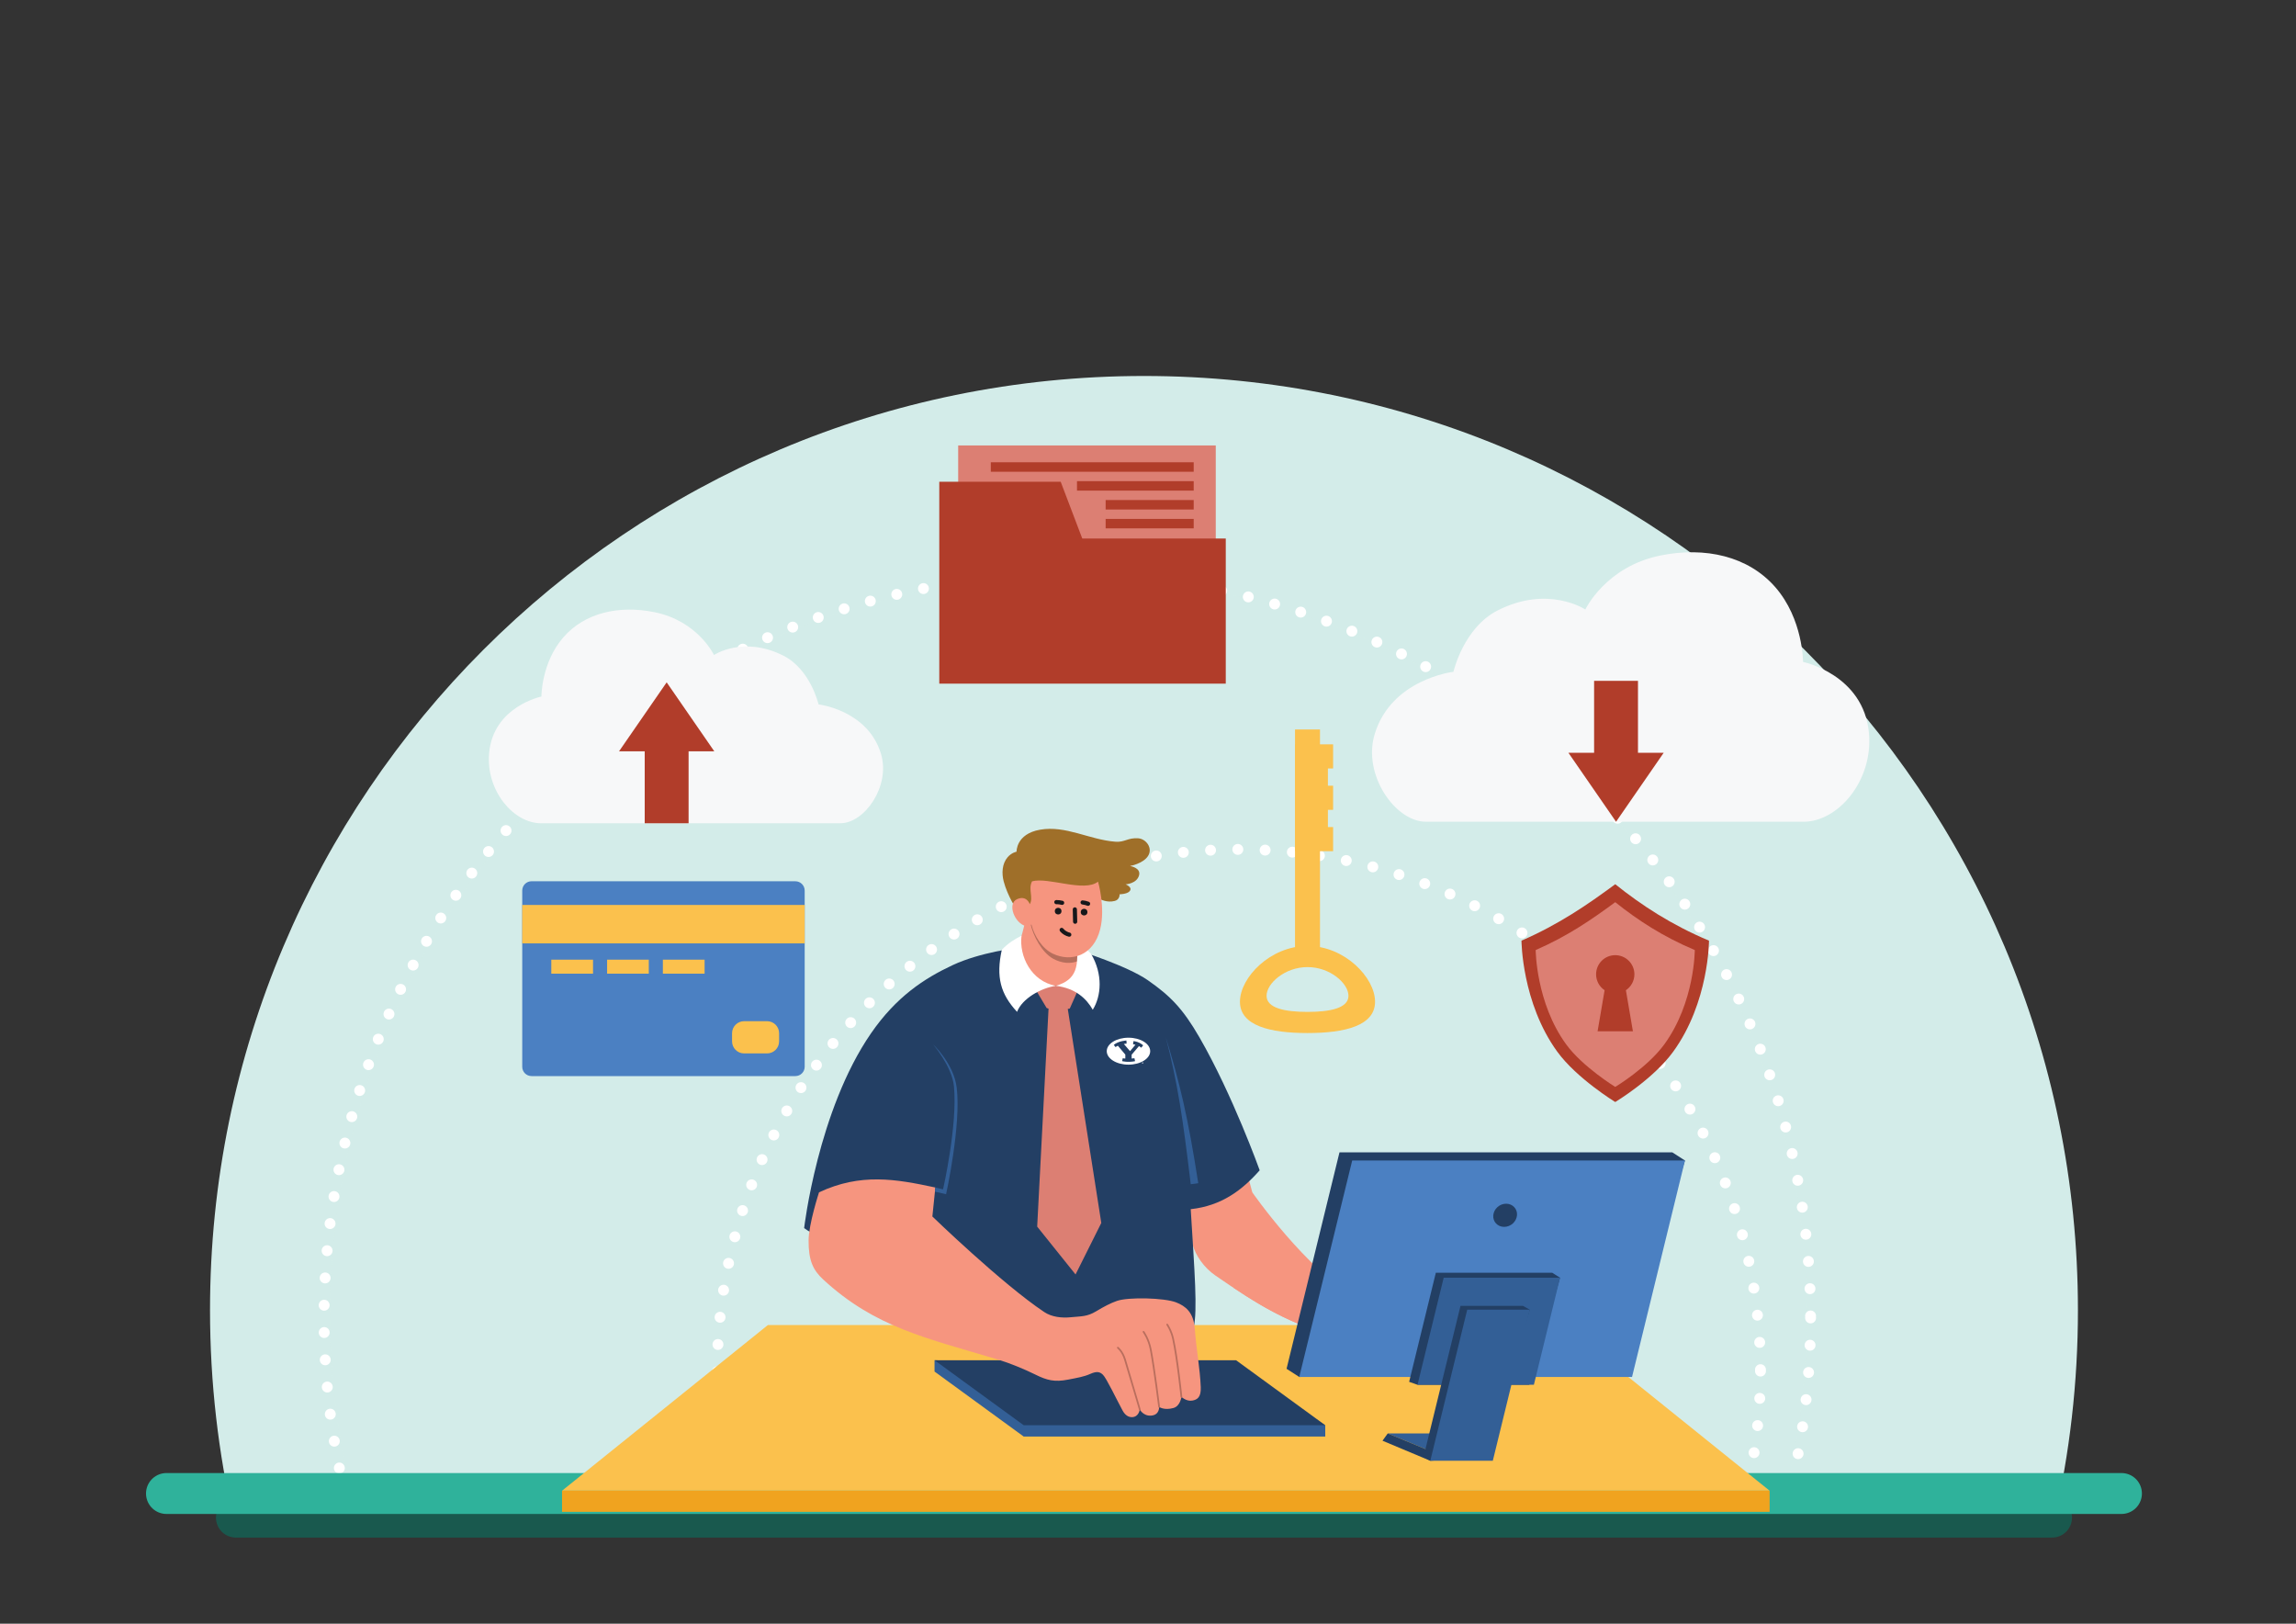 <?xml version="1.0" encoding="UTF-8"?><svg xmlns="http://www.w3.org/2000/svg" xmlns:xlink="http://www.w3.org/1999/xlink" viewBox="0 0 841.89 595.28"><rect x="0" y="0" width="841.89" height="595.28" fill="#333333" stroke="none"/><defs><style>.cls-1,.cls-2,.cls-3,.cls-4,.cls-5,.cls-6,.cls-7,.cls-8,.cls-9{fill:none;}.cls-2{clip-path:url(#clippath-1);}.cls-3{isolation:isolate;}.cls-4{stroke-dasharray:0 0 0 10.01;}.cls-4,.cls-5,.cls-6,.cls-7,.cls-9{stroke-linecap:round;stroke-miterlimit:10;}.cls-4,.cls-7{stroke:#fff;stroke-width:4px;}.cls-10{fill:#f7f8f9;}.cls-11{fill:#f6957f;}.cls-12{fill:#fbc14d;}.cls-13{fill:#fff;}.cls-14{fill:#f0a31f;}.cls-15{fill:#b66e5c;}.cls-16{fill:#b96e5d;}.cls-17{fill:#9f6f29;}.cls-18{fill:#335f96;}.cls-19{fill:#b13d2a;}.cls-20,.cls-21,.cls-22{fill:#d3ece9;}.cls-23{fill:#dc7f73;}.cls-24{fill:#17181b;}.cls-25{fill:#233f64;}.cls-26{fill:#4b80c2;}.cls-5{stroke:#17181b;stroke-width:1.53px;}.cls-21,.cls-22{mix-blend-mode:multiply;}.cls-6{stroke:#2fb29b;stroke-width:15px;}.cls-22{opacity:.44;}.cls-7{stroke-dasharray:0 0 0 10.01;}.cls-8{clip-path:url(#clippath);}.cls-9{stroke:#19594e;stroke-width:14.6px;}</style><clipPath id="clippath"><rect class="cls-1" x=".1" y="-.08" width="841.68" height="595.44"/></clipPath><clipPath id="clippath-1"><path class="cls-1" d="m761.93,480.3c0,26.62-3.03,52.53-8.78,77.4H85.79c-5.74-24.87-8.78-50.78-8.78-77.4,0-189.14,153.32-342.46,342.46-342.46s342.46,153.32,342.46,342.46Z"/></clipPath></defs><g class="cls-3"><g id="Background"><g class="cls-8"><g class="cls-2"><path class="cls-20" d="m761.93,480.3c0,26.62-3.03,52.53-8.78,77.4H85.79c-5.74-24.87-8.78-50.78-8.78-77.4,0-189.14,153.32-342.46,342.46-342.46s342.46,153.32,342.46,342.46Z"/><circle class="cls-22" cx="391.78" cy="482.17" r="270.8"/><circle class="cls-7" cx="391.36" cy="483.17" r="272.54"/><circle class="cls-21" cx="454.57" cy="501.96" r="190.03"/><circle class="cls-4" cx="454.27" cy="502.66" r="191.26"/></g><line class="cls-9" x1="86.49" y1="556.4" x2="752.45" y2="556.4"/><polyline class="cls-6" points="777.89 547.54 750.61 547.54 92.99 547.54 61.04 547.54"/></g><path class="cls-11" d="m456.24,426.18l2.95,10.95s19.77,28.5,39.03,39.42c1.58.89,3.24,1.73,5.01,2.12,4.27.93,8.77-.13,13.11.38,1.24.15,2.57.18,3.66.77,5.83,3.16,9.95,8.87,14.07,14.07,2.34,2.96-1.86,3.39-4.24,2.89-5.64-1.18-9.7-3.77-15.32-5.01-1.38-.3-2.83-.31-4.24-.19-2.95.26-6.39.22-9.35.39-2.45.14-4.95-.15-7.33-.77-21.39-5.64-32.91-13.26-47.91-23.56-4.22-2.9-7.27-7.33-8.39-11.42-1.4-5.13-.7-22.07-.7-22.07l19.63-7.97Z"/><path class="cls-10" d="m308.15,301.83h-109.73c-10.15,0-20.29-11.97-19.07-25.73,1.51-17.07,19.17-20.74,19.17-20.74,0,0-.05-12.43,8.08-21.74,7.85-8.99,20.33-11.81,33.35-9.19,15.95,3.21,21.85,15.7,21.85,15.7,0,0,10.78-7.19,25.47.26,9.94,5.04,12.87,17.85,12.87,17.85,0,0,18.09,2.1,22.91,18.17,3.54,11.79-6.02,25.41-14.91,25.41Z"/><path class="cls-10" d="m522.85,301.27h138.41c12.8,0,25.59-15.1,24.05-32.45-1.91-21.53-24.18-26.16-24.18-26.16,0,0,.06-15.68-10.19-27.42-9.91-11.33-25.65-14.9-42.07-11.59-20.12,4.05-27.57,19.8-27.57,19.8,0,0-13.59-9.07-32.13.33-12.54,6.36-16.23,22.51-16.23,22.51,0,0-22.82,2.65-28.9,22.92-4.46,14.88,7.59,32.05,18.81,32.05Z"/><rect class="cls-23" x="351.34" y="163.31" width="94.45" height="74.79"/><rect class="cls-19" x="363.3" y="169.48" width="74.4" height="3.47"/><rect class="cls-19" x="394.91" y="176.4" width="42.79" height="3.47"/><rect class="cls-19" x="405.41" y="183.32" width="32.29" height="3.47"/><rect class="cls-19" x="405.41" y="190.24" width="32.29" height="3.47"/><polygon class="cls-19" points="344.41 176.61 388.93 176.61 396.84 197.43 449.46 197.43 449.46 250.63 344.41 250.63 344.41 176.61"/><path class="cls-26" d="m194.9,323.09h96.75c1.88,0,3.41,1.53,3.41,3.41v64.6c0,1.88-1.53,3.41-3.41,3.41h-96.75c-1.88,0-3.41-1.53-3.41-3.41v-64.6c0-1.89,1.53-3.42,3.42-3.42Z"/><rect class="cls-12" x="191.48" y="331.77" width="103.58" height="14.09"/><rect class="cls-12" x="202.15" y="351.83" width="15.3" height="5.13"/><rect class="cls-12" x="222.61" y="351.83" width="15.29" height="5.13"/><rect class="cls-12" x="243.06" y="351.83" width="15.3" height="5.13"/><path class="cls-12" d="m272.84,374.38h8.43c2.43,0,4.41,1.97,4.41,4.41v3c0,2.43-1.97,4.41-4.41,4.41h-8.43c-2.43,0-4.41-1.98-4.41-4.41v-3c0-2.43,1.98-4.41,4.41-4.41Z"/><polygon class="cls-12" points="488.82 272.89 474.85 272.89 474.85 312.06 488.82 312.06 488.82 303.21 486.91 303.21 486.91 296.9 488.82 296.9 488.82 288.05 486.91 288.05 486.91 281.73 488.82 281.73 488.82 272.89"/><rect class="cls-12" x="474.85" y="267.44" width="9.16" height="81.94"/><path class="cls-12" d="m494.45,365.07c0,4.54-6.72,5.91-15.01,5.91s-15.02-1.37-15.02-5.91,6.72-10.52,15.02-10.52,15.01,5.99,15.01,10.52Zm9.75,2.18c0-8.82-11.09-20.45-24.77-20.45s-24.77,11.63-24.77,20.45,11.09,11.48,24.77,11.48,24.77-2.67,24.77-11.48Z"/><path class="cls-19" d="m592.27,324.17c9.65,7.72,20.56,14.87,34.38,20.69,0,0,.01,22.61-13.13,40.71-7.33,10.09-21.25,18.45-21.25,18.45,0,0-14.15-8.67-21.25-18.45-13.05-17.96-13.13-40.71-13.13-40.71,13.76-5.99,24.2-13.18,34.38-20.69Z"/><path class="cls-23" d="m592.27,330.75c8.19,6.55,17.44,12.62,29.17,17.55,0,0,.01,19.18-11.14,34.53-6.22,8.56-18.03,15.65-18.03,15.65,0,0-12-7.36-18.03-15.65-11.07-15.24-11.14-34.53-11.14-34.53,11.67-5.08,20.53-11.18,29.17-17.55Z"/><path class="cls-19" d="m592.27,350.18c-3.88,0-7.02,3.14-7.02,7.02,0,2.34,1.17,4.53,3.12,5.83l-2.57,15.05h12.95l-2.57-15.05c1.95-1.3,3.11-3.49,3.12-5.83,0-1.86-.74-3.65-2.06-4.96-1.32-1.32-3.1-2.06-4.97-2.06Z"/><path class="cls-25" d="m437.7,486.7c1.43-6.43.35-20.19-1.09-43.4,11.38-1.23,18.92-7.04,25.29-14.25,0,0-9.91-27.65-22.07-48.7-6.12-10.6-10.7-15.23-18.92-20.97-7.68-5.36-25.46-10.9-25.46-10.9l-22.46-.97s-13.51,1.58-23.61,6.29c-10.61,4.95-20.78,11.68-29.99,25.01-19.52,28.27-24.53,71.43-24.53,71.43,11.16,8.17,31.57,7.3,40.62,4.22v31.64l102.23.6Z"/><path class="cls-18" d="m427.48,380.31c4.38,16.98,6.28,29.93,9.13,53.84.95-.09,1.87-.22,2.76-.37-3.81-24.59-6.81-36.85-11.89-53.47Z"/><polygon class="cls-12" points="281.57 485.78 573.4 485.78 648.88 546.52 206.09 546.52 281.57 485.78"/><path class="cls-11" d="m452.28,472.11c12.11,8.07,23.15,14.29,41.32,19.08,2.37.63,4.87.91,7.33.77,2.96-.17,6.4-.13,9.35-.39,1.41-.12,2.86-.11,4.24.19,5.63,1.24,9.68,3.83,15.32,5.01,2.38.49,6.59.06,4.24-2.89-4.12-5.2-8.24-10.91-14.07-14.07-1.1-.59-2.42-.62-3.66-.77-4.34-.52-8.84.55-13.11-.38-1.77-.39-3.43-1.23-5.01-2.12-2.23-1.26-4.47-2.77-6.69-4.43h-39.26Z"/><rect class="cls-14" x="206.09" y="546.52" width="442.79" height="7.74"/><polygon class="cls-18" points="342.67 502.83 342.67 498.68 453.23 502.83 485.94 522.52 485.94 526.67 375.38 526.67 342.67 502.83"/><polygon class="cls-25" points="342.67 498.68 453.23 498.68 485.94 522.52 375.38 522.52 342.67 498.68"/><path class="cls-11" d="m300.31,437.15s-3.78,11.59-3.82,17.58c-.05,7.39,1.65,10.92,5.31,14.31,19.09,17.66,37.99,21.54,64.13,29.4,4.31,1.29,9.66,3.5,13.69,5.49,4.33,2.15,7.08,2.83,12.08,1.85,3.32-.65,5.76-1.05,8.02-2.06,2.65-1.19,3.69-.68,4.71.3,1.28,1.24,4.96,8.99,7.21,13.13.94,1.73,2.18,2.43,3.46,2.4,2.5-.06,2.83-2.81,2.83-2.81,0,0,1.28,2.47,4.16,2.25,3.16-.24,2.93-3.2,2.93-3.2,0,0,1.81,1.37,5.25.41,2.55-.71,2.93-4.09,2.93-4.09,0,0,1.82,1.77,4.02,1.36,1.76-.32,3.22-1.16,3.07-4.91-.3-7.19-1.55-13.11-2.2-21.54-.46-5.93-3.4-8.2-6.82-9.54-4.28-1.68-17.46-2.02-21.7-.55-2.3.8-4.7,2.04-7.65,3.82-3.35,2.02-5.45,1.79-9.34,2.18-3.27.33-6.94-.08-9.68-1.91-15.51-10.35-41.02-35.03-41.02-35.03l1.09-10.63c-14.58-3.13-27.4-5.37-42.66,1.77Z"/><polygon class="cls-23" points="384.55 368.36 380.31 449.7 394.38 467.24 403.82 448.35 391.29 368.36 384.55 368.36"/><path class="cls-23" d="m378.72,361.08l5.06,8.48c2.56.88,5.38.95,8.48.19l3.81-8.58-8.53-2.12-8.82,2.02Z"/><path class="cls-11" d="m376.84,331.35s-.65,8.96-4,16.39c-2.61,5.78,5.21,14.05,14.65,13.49,8.07-.47,8.85-6.98,8-10.94-1.61-7.44-1.25-15.37-1.25-15.37l-17.4-3.57Z"/><path class="cls-13" d="m374.57,343.06c-.94,7.55,3.6,16.72,12.58,18.36-5.51.82-12.33,4.66-14.22,9.54-6.03-6.52-7.79-12.72-5.59-22.75,2.31-2.44,4.75-3.93,7.23-5.16Z"/><path class="cls-15" d="m376.84,331.35s-.23,3.15-1.12,7.26c1.49.32,1.96-.73,2.1-.08,1.04,4.75,4.28,10.65,8.24,12.89,3.19,1.8,6.64,2.1,9.67.75-.04-.66-.12-1.3-.25-1.88-1.61-7.44-1.25-15.37-1.25-15.37l-17.4-3.57Z"/><path class="cls-13" d="m387.15,361.42c7.77-2.29,8.61-7.12,7.42-17.25l5.49,5.49c4.45,7.63,3.74,15.55.63,20.53-2.3-4.07-6.34-7.91-13.54-8.77Z"/><path class="cls-17" d="m372.84,333.63s-3.44-5.21-4.82-10.53c-.75-2.9-.62-6.42,1.45-8.83,1.45-1.69,3.28-2.03,3.28-2.03,0,0-.24-6.51,8.62-8.06,9.4-1.65,18.05,3.66,27.61,4.41,3.42.27,4.53-1.51,8.34-1.26,2.89.19,5.52,3.57,3.62,6.52-1.78,2.76-6.55,3.65-6.55,3.65,0,0,4.02.62,3.28,3.4-.82,3.09-4.92,3.32-4.92,3.32,0,0,2.97,1.18,1.25,2.71-.99.88-3.47.93-3.47.93,0,0,.13,1.93-1.73,2.43-2.91.78-5.4-.65-5.4-.65l-30.55,3.97Z"/><path class="cls-11" d="m402.62,323.22s2.82,9.5.77,17.54c-2.42,9.53-10.5,12.13-17.35,8.87-3.96-1.88-6.77-6.57-7.81-10.57-.15-.56-.38.84-1.98.49-4.19-.93-7.09-8.27-3.28-9.92,3.53-1.53,4.63,1.86,4.63,1.86,1.4-2.39-.66-5.5.82-8.38,5.93-1.66,19.13,4.14,24.19.12Z"/><path class="cls-18" d="m342.97,435.38l2.83.65s5.39-23.74,3.99-37.79c-.73-7.31-7.63-15.33-7.63-15.33,0,0,7.59,7.04,8.65,15.88,1.66,13.8-3.9,39.03-3.9,39.03l-4.11-.95.18-1.48Z"/><polygon class="cls-19" points="244.45 250.16 226.98 275.45 236.4 275.45 236.4 301.83 252.49 301.83 252.49 275.45 261.92 275.45 244.45 250.16"/><polygon class="cls-25" points="491.16 422.46 613.18 422.46 617.84 425.46 593.77 501.82 476.41 504.82 471.75 501.82 491.16 422.46"/><polygon class="cls-26" points="495.82 425.46 617.84 425.46 598.43 504.82 476.41 504.82 495.82 425.46"/><polygon class="cls-25" points="526.49 466.6 516.7 506.6 519.77 507.68 560.75 507.68 572.04 468.43 569.15 466.6 526.49 466.6"/><polygon class="cls-18" points="529.37 468.43 519.77 507.68 562.44 507.68 572.04 468.43 529.37 468.43"/><polygon class="cls-18" points="508.86 525.52 534.89 525.52 541.28 531.3 522.69 531.25 508.86 525.52"/><polygon class="cls-25" points="535.53 478.76 558.45 478.76 560.93 480.15 544.91 534.14 524.46 535.54 521.98 534.14 535.53 478.76"/><polygon class="cls-18" points="538 480.15 560.93 480.15 547.38 535.54 524.46 535.54 538 480.15"/><polygon class="cls-25" points="524.46 535.54 506.93 528.19 508.86 525.52 522.69 531.25 524.46 535.54"/><path class="cls-16" d="m409.87,493.78c-.3.01-.41.39-.17.57,0,0,.38.28.9.96.52.67,1.15,1.72,1.6,3.22,2.08,6.88,5.44,18.31,5.44,18.31.12.4.72.22.6-.18,0,0-3.36-11.43-5.43-18.32-.48-1.57-1.15-2.69-1.71-3.42-.56-.73-1.02-1.08-1.02-1.08-.06-.04-.13-.07-.2-.07Z"/><path class="cls-16" d="m419.29,487.96c-.25.01-.39.3-.23.5,0,0,1.86,2.51,2.6,6.44,1.36,7.24,3.06,20.93,3.06,20.93.02.17.18.3.35.27.17-.02.29-.18.27-.35,0,0-1.69-13.68-3.07-20.97-.77-4.07-2.71-6.7-2.71-6.7-.06-.09-.17-.14-.27-.13Z"/><path class="cls-16" d="m427.98,485.29c-.25,0-.4.29-.25.5,0,0,1.45,2.1,2.11,5.08,1.57,7.07,3.04,21.28,3.04,21.28,0,.18.17.32.35.3.18-.02.31-.19.28-.37,0,0-1.46-14.19-3.06-21.35-.69-3.11-2.21-5.31-2.21-5.31-.06-.09-.16-.14-.27-.14Z"/><path class="cls-25" d="m547.55,445.55c-.1,1.13.27,2.21,1.02,3,.75.8,1.82,1.24,2.97,1.24s2.3-.45,3.18-1.24c.88-.8,1.43-1.88,1.53-3,.2-2.35-1.59-4.25-3.99-4.25s-4.51,1.9-4.71,4.25Z"/><polygon class="cls-19" points="592.57 301.27 575.1 275.98 584.52 275.98 584.52 249.6 600.61 249.6 600.61 275.98 610.04 275.98 592.57 301.27"/><path class="cls-24" d="m388.73,341.47c.81.95,1.94,1.64,3.15,1.93.39.09.85-.12.94-.54s-.12-.84-.54-.94c-.13-.03-.26-.07-.39-.11s-.26-.11-.38-.14c.03,0,.15.07.06.02-.03-.02-.07-.03-.1-.05-.06-.03-.12-.06-.18-.09-.12-.06-.24-.13-.36-.2-.11-.07-.22-.14-.32-.21-.03-.02-.06-.04-.09-.07-.08-.06.03.02.05.04-.05-.05-.11-.09-.16-.13-.21-.18-.41-.38-.59-.6-.26-.31-.82-.29-1.08,0-.3.33-.28.76,0,1.08h0Z"/><circle class="cls-24" cx="388" cy="334.04" r="1.22"/><circle class="cls-24" cx="397.51" cy="334.4" r="1.22"/><path class="cls-24" d="m387.34,331.5c.4,0,.8.02,1.19.08l-.2-.03c.31.04.62.1.93.18.2.05.41.03.59-.08.16-.09.31-.28.35-.46.09-.4-.12-.84-.54-.94-.76-.19-1.54-.28-2.32-.28-.4,0-.79.35-.77.77s.34.77.77.77h0Z"/><path class="cls-24" d="m396.96,331.63c.11,0,.22.02.34.04l-.2-.03c.57.08,1.13.22,1.67.44.17.07.44.01.59-.08s.31-.28.35-.46c.04-.2.04-.42-.08-.59l-.12-.16c-.1-.1-.21-.16-.34-.2-.71-.28-1.45-.43-2.21-.5-.19-.02-.41.1-.54.22s-.23.35-.22.54.07.4.22.54.33.21.54.22h0Z"/><line class="cls-5" x1="394.12" y1="333.4" x2="394.23" y2="337.91"/><g id="Artwork_2"><path class="cls-13" d="m419.25,389.68c0,.15-.11.28-.27.28-.15,0-.28-.11-.28-.27,0-.15.11-.28.27-.28,0,0,0,0,0,0,.15,0,.27.11.27.26,0,0,0,0,0,0m-.48,0c0,.11.09.21.2.21,0,0,0,0,0,0,.11,0,.2-.09.2-.2,0,0,0,0,0,0,0-.11-.09-.21-.21-.21s-.21.09-.21.21m.16.14h-.06v-.27s.07,0,.1,0c.03,0,.07,0,.09.02.02.01.03.03.03.05,0,.03-.02.06-.06.06h0s.04.04.05.07c0,.02,0,.05.02.07h-.07s-.02-.04-.02-.06c0-.03-.02-.04-.06-.04h-.03v.11Zm0-.15h.03s.06-.01.06-.04-.02-.04-.06-.04c-.01,0-.02,0-.03,0v.08Z"/><path class="cls-13" d="m413.78,380.44c-4.4,0-7.96,2.21-7.96,4.94s3.57,4.94,7.96,4.94,7.97-2.21,7.97-4.94-3.57-4.94-7.97-4.94m4.68,3.66c-.23-.23-.82-.59-.82-.59l-2.69,3.15v1.42s1.02-.11,1.02-.11c0,0,.14.53.23,1.08-2.71.54-4.73-.02-4.73-.02l.2-1.04.96.1v-1.46s-2.1-2.46-2.74-3.25c-.4.17-.84.51-.84.51l-.65-.81c1.68-1.48,4.63-1.61,4.63-1.61,0,0,.04.52.07,1.13-.48.05-1.01.13-1.01.13l2.27,2.65,1.98-2.36-.88-.19s.1-.65.17-1.14c2.17.21,3.54,1.55,3.54,1.55,0,0-.43.53-.71.87"/></g></g></g></svg>